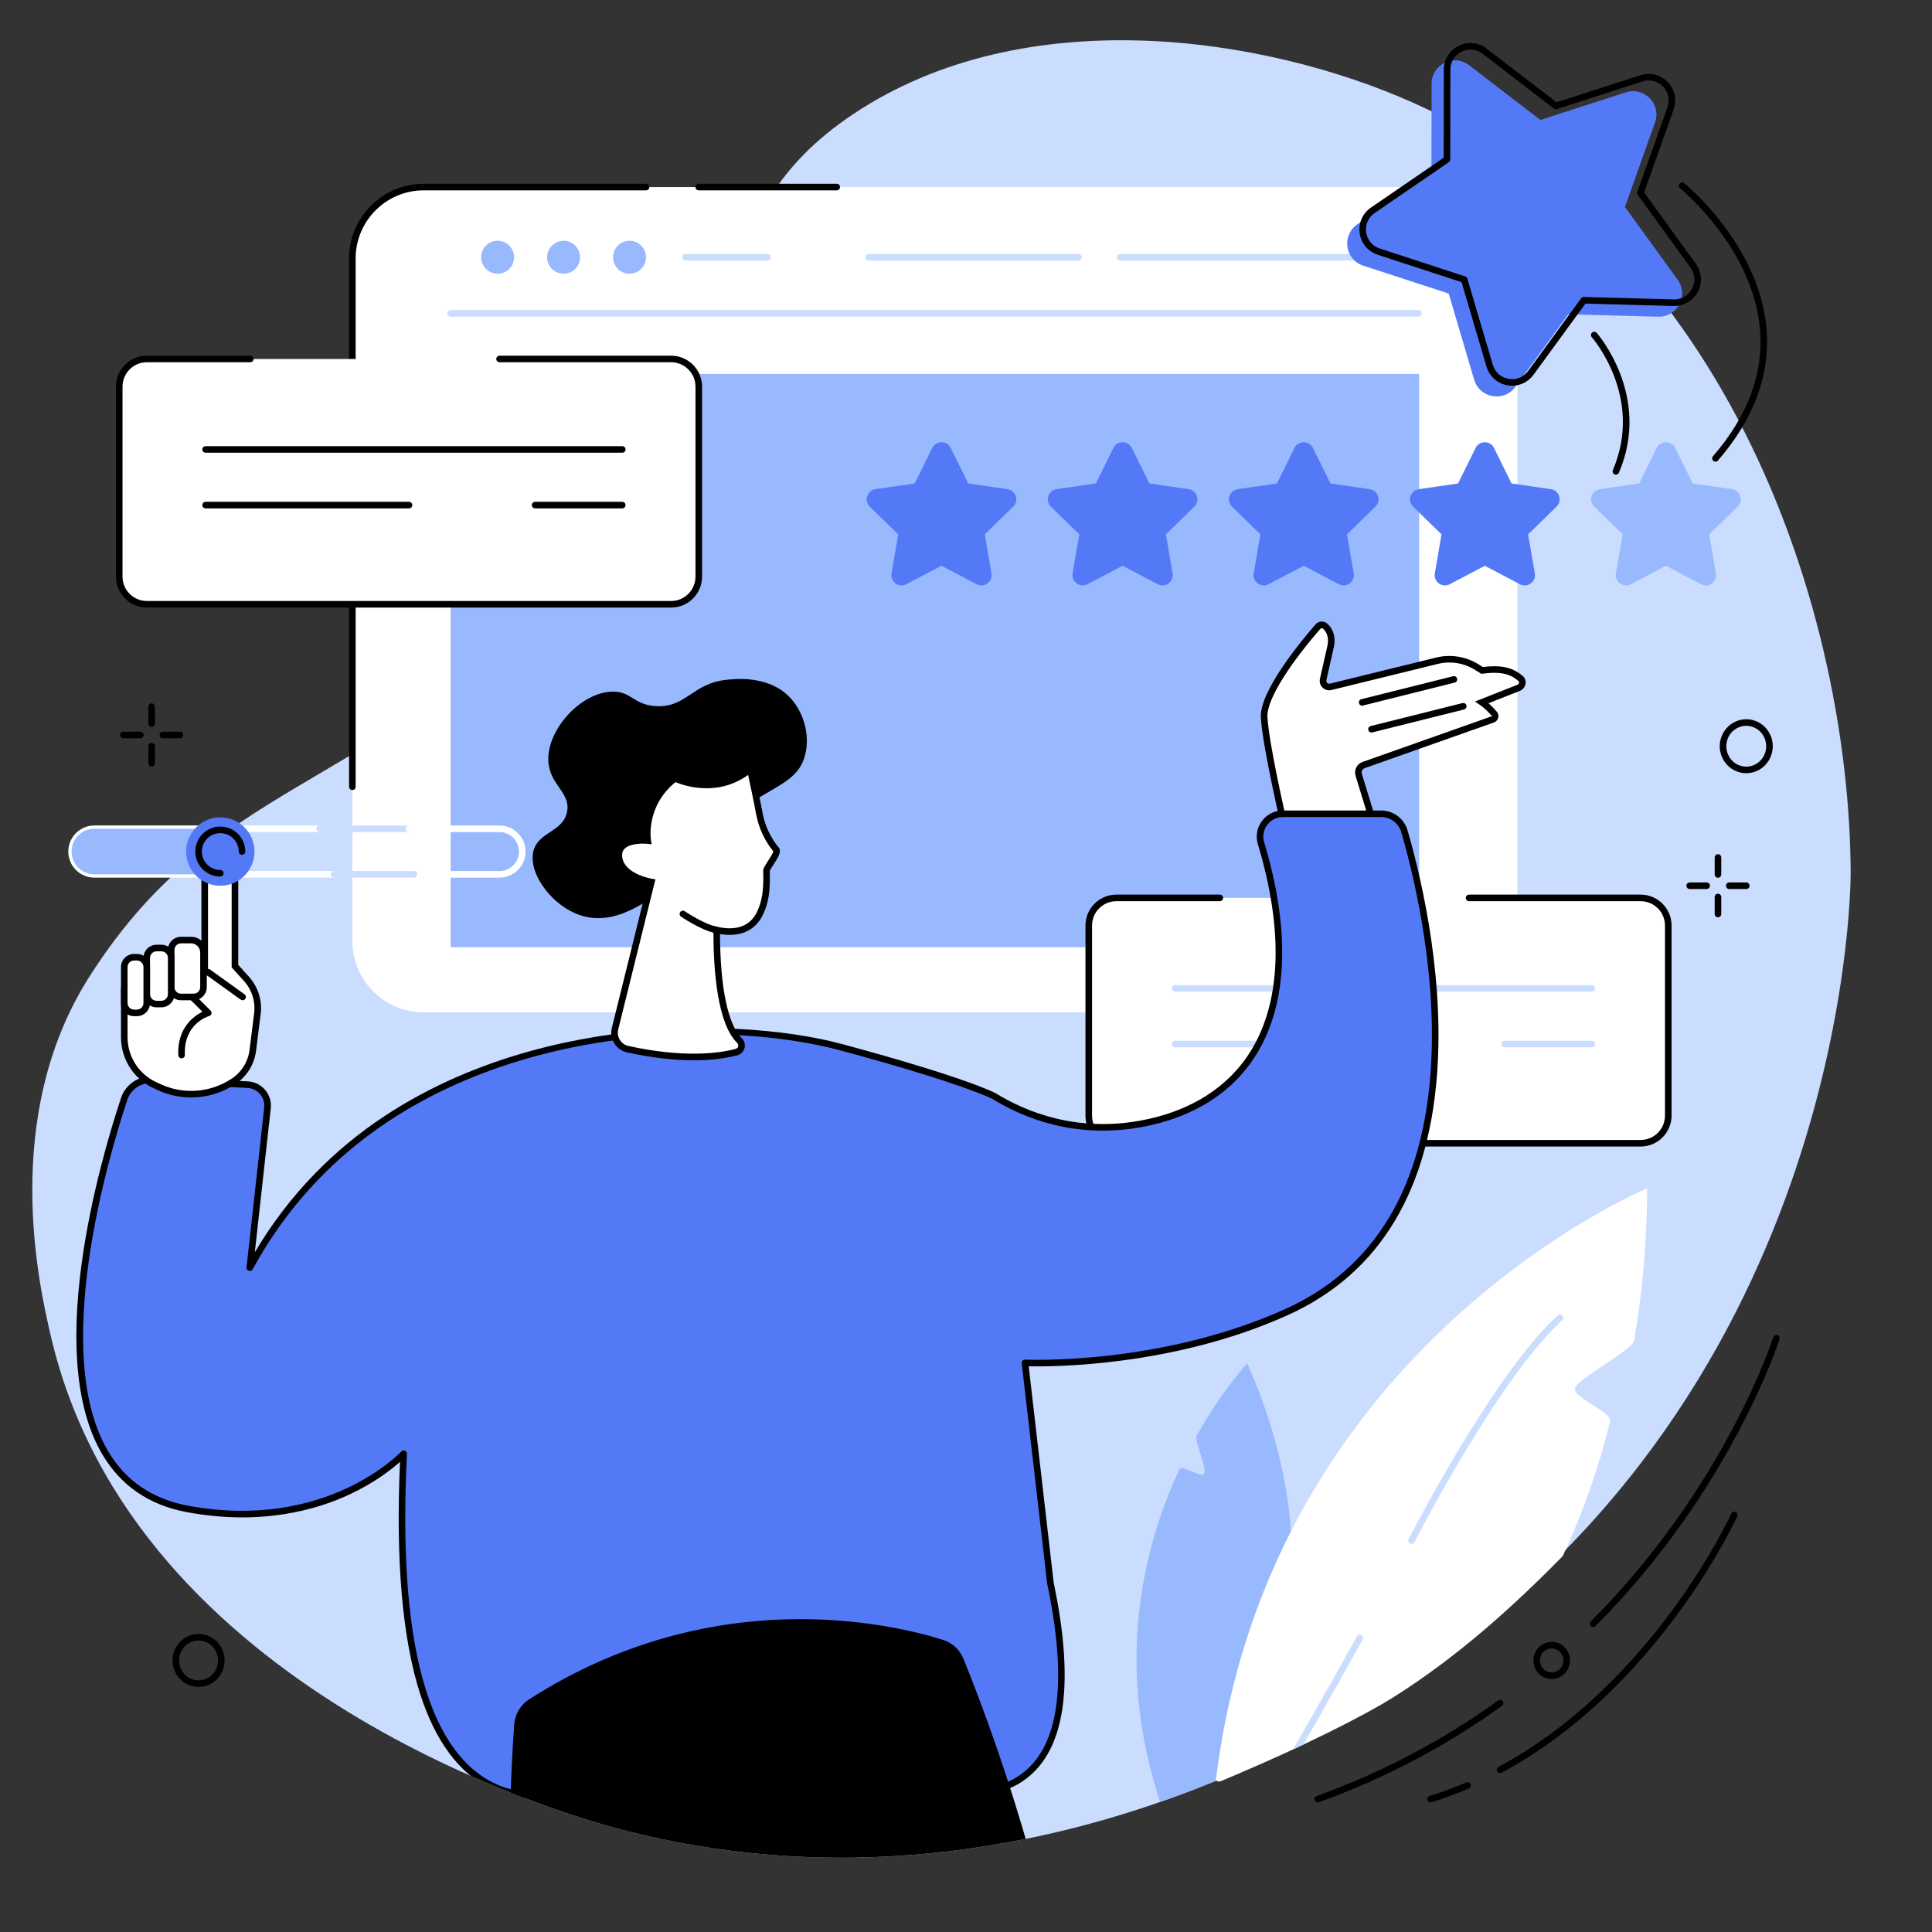 <svg xmlns="http://www.w3.org/2000/svg" xmlns:xlink="http://www.w3.org/1999/xlink" width="500" viewBox="0 0 375 375" height="500" preserveAspectRatio="xMidYMid meet"><rect x="0" y="0" width="375" height="375" fill="#333333" stroke="none"/><defs><clipPath id="331322ebe4"><path d="M 6 7 L 359.25 7 L 359.25 361 L 6 361 Z M 6 7 " clip-rule="nonzero"></path></clipPath><clipPath id="4c99279b50"><path d="M 46.355 245.262 L 49.246 245.262 L 49.246 260.867 L 46.355 260.867 Z M 46.355 245.262 " clip-rule="nonzero"></path></clipPath><clipPath id="720d565568"><path d="M 359.219 169.148 C 358.902 119.371 336.043 47.469 274.258 19.926 C 244.977 6.871 198.691 0.109 165.691 22.094 C 134.879 42.621 148.23 66.508 114.234 107.504 C 75.082 154.723 43.594 148.344 17.34 189.582 C 0.004 216.82 7.652 249.789 9.844 259.242 C 25.93 328.562 110.348 352.391 119.816 354.91 C 166.555 367.336 208.152 357.094 235.992 345.656 C 236.258 345.547 236.504 345.887 236.77 345.777 C 253.289 338.961 265.367 332.613 270.102 329.656 C 283.246 321.445 294.246 311.293 303.805 301.562 C 303.93 301.434 303.75 300.965 303.875 300.836 C 358.387 245.289 359.242 173.016 359.219 169.148 Z M 359.219 169.148 " clip-rule="nonzero"></path></clipPath><clipPath id="d7b507da97"><path d="M 245.262 121.203 L 295.57 121.203 L 295.57 161.656 L 245.262 161.656 Z M 245.262 121.203 " clip-rule="nonzero"></path></clipPath><clipPath id="4e375ff021"><path d="M 359.219 169.148 C 358.902 119.371 336.043 47.469 274.258 19.926 C 244.977 6.871 198.691 0.109 165.691 22.094 C 134.879 42.621 148.23 66.508 114.234 107.504 C 75.082 154.723 43.594 148.344 17.34 189.582 C 0.004 216.82 7.652 249.789 9.844 259.242 C 25.93 328.562 110.348 352.391 119.816 354.91 C 166.555 367.336 208.152 357.094 235.992 345.656 C 236.258 345.547 236.504 345.887 236.77 345.777 C 253.289 338.961 265.367 332.613 270.102 329.656 C 283.246 321.445 294.246 311.293 303.805 301.562 C 303.93 301.434 303.75 300.965 303.875 300.836 C 358.387 245.289 359.242 173.016 359.219 169.148 Z M 359.219 169.148 " clip-rule="nonzero"></path></clipPath><clipPath id="d214416558"><path d="M 244.684 120.625 L 296.148 120.625 L 296.148 162.43 L 244.684 162.43 Z M 244.684 120.625 " clip-rule="nonzero"></path></clipPath><clipPath id="d9d63f431b"><path d="M 359.219 169.148 C 358.902 119.371 336.043 47.469 274.258 19.926 C 244.977 6.871 198.691 0.109 165.691 22.094 C 134.879 42.621 148.23 66.508 114.234 107.504 C 75.082 154.723 43.594 148.344 17.34 189.582 C 0.004 216.82 7.652 249.789 9.844 259.242 C 25.93 328.562 110.348 352.391 119.816 354.91 C 166.555 367.336 208.152 357.094 235.992 345.656 C 236.258 345.547 236.504 345.887 236.77 345.777 C 253.289 338.961 265.367 332.613 270.102 329.656 C 283.246 321.445 294.246 311.293 303.805 301.562 C 303.93 301.434 303.75 300.965 303.875 300.836 C 358.387 245.289 359.242 173.016 359.219 169.148 Z M 359.219 169.148 " clip-rule="nonzero"></path></clipPath><clipPath id="7ad14eabd7"><path d="M 265.5 136.422 L 284.773 136.422 L 284.773 142.199 L 265.5 142.199 Z M 265.5 136.422 " clip-rule="nonzero"></path></clipPath><clipPath id="f7ef1e5c2f"><path d="M 359.219 169.148 C 358.902 119.371 336.043 47.469 274.258 19.926 C 244.977 6.871 198.691 0.109 165.691 22.094 C 134.879 42.621 148.23 66.508 114.234 107.504 C 75.082 154.723 43.594 148.344 17.34 189.582 C 0.004 216.82 7.652 249.789 9.844 259.242 C 25.93 328.562 110.348 352.391 119.816 354.91 C 166.555 367.336 208.152 357.094 235.992 345.656 C 236.258 345.547 236.504 345.887 236.77 345.777 C 253.289 338.961 265.367 332.613 270.102 329.656 C 283.246 321.445 294.246 311.293 303.805 301.562 C 303.93 301.434 303.75 300.965 303.875 300.836 C 358.387 245.289 359.242 173.016 359.219 169.148 Z M 359.219 169.148 " clip-rule="nonzero"></path></clipPath><clipPath id="e91feaca8b"><path d="M 263.574 131.219 L 282.848 131.219 L 282.848 137 L 263.574 137 Z M 263.574 131.219 " clip-rule="nonzero"></path></clipPath><clipPath id="eb059bc445"><path d="M 359.219 169.148 C 358.902 119.371 336.043 47.469 274.258 19.926 C 244.977 6.871 198.691 0.109 165.691 22.094 C 134.879 42.621 148.23 66.508 114.234 107.504 C 75.082 154.723 43.594 148.344 17.34 189.582 C 0.004 216.82 7.652 249.789 9.844 259.242 C 25.93 328.562 110.348 352.391 119.816 354.91 C 166.555 367.336 208.152 357.094 235.992 345.656 C 236.258 345.547 236.504 345.887 236.77 345.777 C 253.289 338.961 265.367 332.613 270.102 329.656 C 283.246 321.445 294.246 311.293 303.805 301.562 C 303.93 301.434 303.75 300.965 303.875 300.836 C 358.387 245.289 359.242 173.016 359.219 169.148 Z M 359.219 169.148 " clip-rule="nonzero"></path></clipPath><clipPath id="613cc586c7"><path d="M 15.324 157.805 L 278.605 157.805 L 278.605 348.324 L 15.324 348.324 Z M 15.324 157.805 " clip-rule="nonzero"></path></clipPath><clipPath id="5069c89260"><path d="M 359.219 169.148 C 358.902 119.371 336.043 47.469 274.258 19.926 C 244.977 6.871 198.691 0.109 165.691 22.094 C 134.879 42.621 148.23 66.508 114.234 107.504 C 75.082 154.723 43.594 148.344 17.34 189.582 C 0.004 216.82 7.652 249.789 9.844 259.242 C 25.93 328.562 110.348 352.391 119.816 354.91 C 166.555 367.336 208.152 357.094 235.992 345.656 C 236.258 345.547 236.504 345.887 236.77 345.777 C 253.289 338.961 265.367 332.613 270.102 329.656 C 283.246 321.445 294.246 311.293 303.805 301.562 C 303.93 301.434 303.75 300.965 303.875 300.836 C 358.387 245.289 359.242 173.016 359.219 169.148 Z M 359.219 169.148 " clip-rule="nonzero"></path></clipPath><clipPath id="1a1925417e"><path d="M 14.746 157.227 L 279.379 157.227 L 279.379 349 L 14.746 349 Z M 14.746 157.227 " clip-rule="nonzero"></path></clipPath><clipPath id="e94cc518b3"><path d="M 359.219 169.148 C 358.902 119.371 336.043 47.469 274.258 19.926 C 244.977 6.871 198.691 0.109 165.691 22.094 C 134.879 42.621 148.23 66.508 114.234 107.504 C 75.082 154.723 43.594 148.344 17.34 189.582 C 0.004 216.82 7.652 249.789 9.844 259.242 C 25.93 328.562 110.348 352.391 119.816 354.91 C 166.555 367.336 208.152 357.094 235.992 345.656 C 236.258 345.547 236.504 345.887 236.77 345.777 C 253.289 338.961 265.367 332.613 270.102 329.656 C 283.246 321.445 294.246 311.293 303.805 301.562 C 303.93 301.434 303.75 300.965 303.875 300.836 C 358.387 245.289 359.242 173.016 359.219 169.148 Z M 359.219 169.148 " clip-rule="nonzero"></path></clipPath><clipPath id="1d56e592e3"><path d="M 24 167.82 L 50.211 167.82 L 50.211 212.516 L 24 212.516 Z M 24 167.82 " clip-rule="nonzero"></path></clipPath><clipPath id="08c4c5c801"><path d="M 359.219 169.148 C 358.902 119.371 336.043 47.469 274.258 19.926 C 244.977 6.871 198.691 0.109 165.691 22.094 C 134.879 42.621 148.23 66.508 114.234 107.504 C 75.082 154.723 43.594 148.344 17.34 189.582 C 0.004 216.82 7.652 249.789 9.844 259.242 C 25.93 328.562 110.348 352.391 119.816 354.91 C 166.555 367.336 208.152 357.094 235.992 345.656 C 236.258 345.547 236.504 345.887 236.77 345.777 C 253.289 338.961 265.367 332.613 270.102 329.656 C 283.246 321.445 294.246 311.293 303.805 301.562 C 303.93 301.434 303.75 300.965 303.875 300.836 C 358.387 245.289 359.242 173.016 359.219 169.148 Z M 359.219 169.148 " clip-rule="nonzero"></path></clipPath><clipPath id="59557b93f2"><path d="M 23.418 167.242 L 50.789 167.242 L 50.789 213.094 L 23.418 213.094 Z M 23.418 167.242 " clip-rule="nonzero"></path></clipPath><clipPath id="6e1c9f5e82"><path d="M 359.219 169.148 C 358.902 119.371 336.043 47.469 274.258 19.926 C 244.977 6.871 198.691 0.109 165.691 22.094 C 134.879 42.621 148.23 66.508 114.234 107.504 C 75.082 154.723 43.594 148.344 17.34 189.582 C 0.004 216.82 7.652 249.789 9.844 259.242 C 25.93 328.562 110.348 352.391 119.816 354.91 C 166.555 367.336 208.152 357.094 235.992 345.656 C 236.258 345.547 236.504 345.887 236.77 345.777 C 253.289 338.961 265.367 332.613 270.102 329.656 C 283.246 321.445 294.246 311.293 303.805 301.562 C 303.93 301.434 303.75 300.965 303.875 300.836 C 358.387 245.289 359.242 173.016 359.219 169.148 Z M 359.219 169.148 " clip-rule="nonzero"></path></clipPath><clipPath id="56dc0f9a4f"><path d="M 33.055 182.461 L 39.609 182.461 L 39.609 193.637 L 33.055 193.637 Z M 33.055 182.461 " clip-rule="nonzero"></path></clipPath><clipPath id="e6597e577e"><path d="M 359.219 169.148 C 358.902 119.371 336.043 47.469 274.258 19.926 C 244.977 6.871 198.691 0.109 165.691 22.094 C 134.879 42.621 148.23 66.508 114.234 107.504 C 75.082 154.723 43.594 148.344 17.34 189.582 C 0.004 216.82 7.652 249.789 9.844 259.242 C 25.93 328.562 110.348 352.391 119.816 354.91 C 166.555 367.336 208.152 357.094 235.992 345.656 C 236.258 345.547 236.504 345.887 236.77 345.777 C 253.289 338.961 265.367 332.613 270.102 329.656 C 283.246 321.445 294.246 311.293 303.805 301.562 C 303.93 301.434 303.75 300.965 303.875 300.836 C 358.387 245.289 359.242 173.016 359.219 169.148 Z M 359.219 169.148 " clip-rule="nonzero"></path></clipPath><clipPath id="b80f9b787e"><path d="M 32.477 181.691 L 40.188 181.691 L 40.188 194.215 L 32.477 194.215 Z M 32.477 181.691 " clip-rule="nonzero"></path></clipPath><clipPath id="d2ed9117dd"><path d="M 359.219 169.148 C 358.902 119.371 336.043 47.469 274.258 19.926 C 244.977 6.871 198.691 0.109 165.691 22.094 C 134.879 42.621 148.23 66.508 114.234 107.504 C 75.082 154.723 43.594 148.344 17.34 189.582 C 0.004 216.82 7.652 249.789 9.844 259.242 C 25.93 328.562 110.348 352.391 119.816 354.91 C 166.555 367.336 208.152 357.094 235.992 345.656 C 236.258 345.547 236.504 345.887 236.77 345.777 C 253.289 338.961 265.367 332.613 270.102 329.656 C 283.246 321.445 294.246 311.293 303.805 301.562 C 303.93 301.434 303.75 300.965 303.875 300.836 C 358.387 245.289 359.242 173.016 359.219 169.148 Z M 359.219 169.148 " clip-rule="nonzero"></path></clipPath><clipPath id="c0c784206c"><path d="M 28.43 184.004 L 33.246 184.004 L 33.246 194.984 L 28.43 194.984 Z M 28.43 184.004 " clip-rule="nonzero"></path></clipPath><clipPath id="3e0bcf7619"><path d="M 359.219 169.148 C 358.902 119.371 336.043 47.469 274.258 19.926 C 244.977 6.871 198.691 0.109 165.691 22.094 C 134.879 42.621 148.23 66.508 114.234 107.504 C 75.082 154.723 43.594 148.344 17.34 189.582 C 0.004 216.82 7.652 249.789 9.844 259.242 C 25.93 328.562 110.348 352.391 119.816 354.91 C 166.555 367.336 208.152 357.094 235.992 345.656 C 236.258 345.547 236.504 345.887 236.77 345.777 C 253.289 338.961 265.367 332.613 270.102 329.656 C 283.246 321.445 294.246 311.293 303.805 301.562 C 303.93 301.434 303.75 300.965 303.875 300.836 C 358.387 245.289 359.242 173.016 359.219 169.148 Z M 359.219 169.148 " clip-rule="nonzero"></path></clipPath><clipPath id="40150377af"><path d="M 27.66 183.234 L 34 183.234 L 34 195.562 L 27.66 195.562 Z M 27.66 183.234 " clip-rule="nonzero"></path></clipPath><clipPath id="c61384a9dd"><path d="M 359.219 169.148 C 358.902 119.371 336.043 47.469 274.258 19.926 C 244.977 6.871 198.691 0.109 165.691 22.094 C 134.879 42.621 148.23 66.508 114.234 107.504 C 75.082 154.723 43.594 148.344 17.34 189.582 C 0.004 216.82 7.652 249.789 9.844 259.242 C 25.93 328.562 110.348 352.391 119.816 354.91 C 166.555 367.336 208.152 357.094 235.992 345.656 C 236.258 345.547 236.504 345.887 236.77 345.777 C 253.289 338.961 265.367 332.613 270.102 329.656 C 283.246 321.445 294.246 311.293 303.805 301.562 C 303.93 301.434 303.75 300.965 303.875 300.836 C 358.387 245.289 359.242 173.016 359.219 169.148 Z M 359.219 169.148 " clip-rule="nonzero"></path></clipPath><clipPath id="ddb15701dd"><path d="M 24 185.738 L 28.621 185.738 L 28.621 196.719 L 24 196.719 Z M 24 185.738 " clip-rule="nonzero"></path></clipPath><clipPath id="22b1847ca0"><path d="M 359.219 169.148 C 358.902 119.371 336.043 47.469 274.258 19.926 C 244.977 6.871 198.691 0.109 165.691 22.094 C 134.879 42.621 148.23 66.508 114.234 107.504 C 75.082 154.723 43.594 148.344 17.34 189.582 C 0.004 216.82 7.652 249.789 9.844 259.242 C 25.93 328.562 110.348 352.391 119.816 354.91 C 166.555 367.336 208.152 357.094 235.992 345.656 C 236.258 345.547 236.504 345.887 236.77 345.777 C 253.289 338.961 265.367 332.613 270.102 329.656 C 283.246 321.445 294.246 311.293 303.805 301.562 C 303.93 301.434 303.75 300.965 303.875 300.836 C 358.387 245.289 359.242 173.016 359.219 169.148 Z M 359.219 169.148 " clip-rule="nonzero"></path></clipPath><clipPath id="253c015af7"><path d="M 23.418 185 L 29.199 185 L 29.199 197.297 L 23.418 197.297 Z M 23.418 185 " clip-rule="nonzero"></path></clipPath><clipPath id="a1ed5c1764"><path d="M 359.219 169.148 C 358.902 119.371 336.043 47.469 274.258 19.926 C 244.977 6.871 198.691 0.109 165.691 22.094 C 134.879 42.621 148.23 66.508 114.234 107.504 C 75.082 154.723 43.594 148.344 17.34 189.582 C 0.004 216.82 7.652 249.789 9.844 259.242 C 25.93 328.562 110.348 352.391 119.816 354.91 C 166.555 367.336 208.152 357.094 235.992 345.656 C 236.258 345.547 236.504 345.887 236.77 345.777 C 253.289 338.961 265.367 332.613 270.102 329.656 C 283.246 321.445 294.246 311.293 303.805 301.562 C 303.93 301.434 303.75 300.965 303.875 300.836 C 358.387 245.289 359.242 173.016 359.219 169.148 Z M 359.219 169.148 " clip-rule="nonzero"></path></clipPath><clipPath id="e5f9af98b0"><path d="M 39.609 188.051 L 47.895 188.051 L 47.895 194.215 L 39.609 194.215 Z M 39.609 188.051 " clip-rule="nonzero"></path></clipPath><clipPath id="4de9a8a1f2"><path d="M 359.219 169.148 C 358.902 119.371 336.043 47.469 274.258 19.926 C 244.977 6.871 198.691 0.109 165.691 22.094 C 134.879 42.621 148.23 66.508 114.234 107.504 C 75.082 154.723 43.594 148.344 17.34 189.582 C 0.004 216.82 7.652 249.789 9.844 259.242 C 25.93 328.562 110.348 352.391 119.816 354.91 C 166.555 367.336 208.152 357.094 235.992 345.656 C 236.258 345.547 236.504 345.887 236.77 345.777 C 253.289 338.961 265.367 332.613 270.102 329.656 C 283.246 321.445 294.246 311.293 303.805 301.562 C 303.93 301.434 303.75 300.965 303.875 300.836 C 358.387 245.289 359.242 173.016 359.219 169.148 Z M 359.219 169.148 " clip-rule="nonzero"></path></clipPath><clipPath id="823e397d02"><path d="M 34.402 192.863 L 41.148 192.863 L 41.148 205.578 L 34.402 205.578 Z M 34.402 192.863 " clip-rule="nonzero"></path></clipPath><clipPath id="1ad662c70a"><path d="M 359.219 169.148 C 358.902 119.371 336.043 47.469 274.258 19.926 C 244.977 6.871 198.691 0.109 165.691 22.094 C 134.879 42.621 148.23 66.508 114.234 107.504 C 75.082 154.723 43.594 148.344 17.34 189.582 C 0.004 216.82 7.652 249.789 9.844 259.242 C 25.93 328.562 110.348 352.391 119.816 354.91 C 166.555 367.336 208.152 357.094 235.992 345.656 C 236.258 345.547 236.504 345.887 236.77 345.777 C 253.289 338.961 265.367 332.613 270.102 329.656 C 283.246 321.445 294.246 311.293 303.805 301.562 C 303.93 301.434 303.75 300.965 303.875 300.836 C 358.387 245.289 359.242 173.016 359.219 169.148 Z M 359.219 169.148 " clip-rule="nonzero"></path></clipPath><clipPath id="4f96e6513e"><path d="M 103.211 131.605 L 156.793 131.605 L 156.793 178.223 L 103.211 178.223 Z M 103.211 131.605 " clip-rule="nonzero"></path></clipPath><clipPath id="aad8044f0f"><path d="M 359.219 169.148 C 358.902 119.371 336.043 47.469 274.258 19.926 C 244.977 6.871 198.691 0.109 165.691 22.094 C 134.879 42.621 148.23 66.508 114.234 107.504 C 75.082 154.723 43.594 148.344 17.34 189.582 C 0.004 216.82 7.652 249.789 9.844 259.242 C 25.93 328.562 110.348 352.391 119.816 354.91 C 166.555 367.336 208.152 357.094 235.992 345.656 C 236.258 345.547 236.504 345.887 236.77 345.777 C 253.289 338.961 265.367 332.613 270.102 329.656 C 283.246 321.445 294.246 311.293 303.805 301.562 C 303.93 301.434 303.75 300.965 303.875 300.836 C 358.387 245.289 359.242 173.016 359.219 169.148 Z M 359.219 169.148 " clip-rule="nonzero"></path></clipPath><clipPath id="8a32bb1968"><path d="M 119.211 149.137 L 150.82 149.137 L 150.82 205.195 L 119.211 205.195 Z M 119.211 149.137 " clip-rule="nonzero"></path></clipPath><clipPath id="9eeccb3eb0"><path d="M 359.219 169.148 C 358.902 119.371 336.043 47.469 274.258 19.926 C 244.977 6.871 198.691 0.109 165.691 22.094 C 134.879 42.621 148.23 66.508 114.234 107.504 C 75.082 154.723 43.594 148.344 17.34 189.582 C 0.004 216.82 7.652 249.789 9.844 259.242 C 25.93 328.562 110.348 352.391 119.816 354.91 C 166.555 367.336 208.152 357.094 235.992 345.656 C 236.258 345.547 236.504 345.887 236.77 345.777 C 253.289 338.961 265.367 332.613 270.102 329.656 C 283.246 321.445 294.246 311.293 303.805 301.562 C 303.93 301.434 303.75 300.965 303.875 300.836 C 358.387 245.289 359.242 173.016 359.219 169.148 Z M 359.219 169.148 " clip-rule="nonzero"></path></clipPath><clipPath id="98d4956200"><path d="M 118.633 148 L 151.398 148 L 151.398 205.965 L 118.633 205.965 Z M 118.633 148 " clip-rule="nonzero"></path></clipPath><clipPath id="31ce24f3d8"><path d="M 359.219 169.148 C 358.902 119.371 336.043 47.469 274.258 19.926 C 244.977 6.871 198.691 0.109 165.691 22.094 C 134.879 42.621 148.23 66.508 114.234 107.504 C 75.082 154.723 43.594 148.344 17.34 189.582 C 0.004 216.82 7.652 249.789 9.844 259.242 C 25.93 328.562 110.348 352.391 119.816 354.91 C 166.555 367.336 208.152 357.094 235.992 345.656 C 236.258 345.547 236.504 345.887 236.77 345.777 C 253.289 338.961 265.367 332.613 270.102 329.656 C 283.246 321.445 294.246 311.293 303.805 301.562 C 303.93 301.434 303.75 300.965 303.875 300.836 C 358.387 245.289 359.242 173.016 359.219 169.148 Z M 359.219 169.148 " clip-rule="nonzero"></path></clipPath><clipPath id="24e3d05852"><path d="M 131.738 176.684 L 139.832 176.684 L 139.832 181.305 L 131.738 181.305 Z M 131.738 176.684 " clip-rule="nonzero"></path></clipPath><clipPath id="90d39ab9eb"><path d="M 359.219 169.148 C 358.902 119.371 336.043 47.469 274.258 19.926 C 244.977 6.871 198.691 0.109 165.691 22.094 C 134.879 42.621 148.23 66.508 114.234 107.504 C 75.082 154.723 43.594 148.344 17.34 189.582 C 0.004 216.82 7.652 249.789 9.844 259.242 C 25.93 328.562 110.348 352.391 119.816 354.91 C 166.555 367.336 208.152 357.094 235.992 345.656 C 236.258 345.547 236.504 345.887 236.77 345.777 C 253.289 338.961 265.367 332.613 270.102 329.656 C 283.246 321.445 294.246 311.293 303.805 301.562 C 303.93 301.434 303.75 300.965 303.875 300.836 C 358.387 245.289 359.242 173.016 359.219 169.148 Z M 359.219 169.148 " clip-rule="nonzero"></path></clipPath><clipPath id="638bc4ce71"><path d="M 98.586 314.227 L 211.727 314.227 L 211.727 360.656 L 98.586 360.656 Z M 98.586 314.227 " clip-rule="nonzero"></path></clipPath><clipPath id="a6ebbaafea"><path d="M 359.219 169.148 C 358.902 119.371 336.043 47.469 274.258 19.926 C 244.977 6.871 198.691 0.109 165.691 22.094 C 134.879 42.621 148.23 66.508 114.234 107.504 C 75.082 154.723 43.594 148.344 17.34 189.582 C 0.004 216.82 7.652 249.789 9.844 259.242 C 25.93 328.562 110.348 352.391 119.816 354.91 C 166.555 367.336 208.152 357.094 235.992 345.656 C 236.258 345.547 236.504 345.887 236.77 345.777 C 253.289 338.961 265.367 332.613 270.102 329.656 C 283.246 321.445 294.246 311.293 303.805 301.562 C 303.93 301.434 303.75 300.965 303.875 300.836 C 358.387 245.289 359.242 173.016 359.219 169.148 Z M 359.219 169.148 " clip-rule="nonzero"></path></clipPath><clipPath id="b6a1b64970"><path d="M 220.594 264.527 L 250.852 264.527 L 250.852 360.27 L 220.594 360.27 Z M 220.594 264.527 " clip-rule="nonzero"></path></clipPath><clipPath id="91b436419e"><path d="M 359.219 169.148 C 358.902 119.371 336.043 47.469 274.258 19.926 C 244.977 6.871 198.691 0.109 165.691 22.094 C 134.879 42.621 148.23 66.508 114.234 107.504 C 75.082 154.723 43.594 148.344 17.34 189.582 C 0.004 216.82 7.652 249.789 9.844 259.242 C 25.93 328.562 110.348 352.391 119.816 354.91 C 166.555 367.336 208.152 357.094 235.992 345.656 C 236.258 345.547 236.504 345.887 236.77 345.777 C 253.289 338.961 265.367 332.613 270.102 329.656 C 283.246 321.445 294.246 311.293 303.805 301.562 C 303.93 301.434 303.75 300.965 303.875 300.836 C 358.387 245.289 359.242 173.016 359.219 169.148 Z M 359.219 169.148 " clip-rule="nonzero"></path></clipPath><clipPath id="7391ecdaf2"><path d="M 234.664 230.621 L 319.855 230.621 L 319.855 360.656 L 234.664 360.656 Z M 234.664 230.621 " clip-rule="nonzero"></path></clipPath><clipPath id="3d544db567"><path d="M 359.219 169.148 C 358.902 119.371 336.043 47.469 274.258 19.926 C 244.977 6.871 198.691 0.109 165.691 22.094 C 134.879 42.621 148.23 66.508 114.234 107.504 C 75.082 154.723 43.594 148.344 17.34 189.582 C 0.004 216.82 7.652 249.789 9.844 259.242 C 25.93 328.562 110.348 352.391 119.816 354.91 C 166.555 367.336 208.152 357.094 235.992 345.656 C 236.258 345.547 236.504 345.887 236.77 345.777 C 253.289 338.961 265.367 332.613 270.102 329.656 C 283.246 321.445 294.246 311.293 303.805 301.562 C 303.93 301.434 303.75 300.965 303.875 300.836 C 358.387 245.289 359.242 173.016 359.219 169.148 Z M 359.219 169.148 " clip-rule="nonzero"></path></clipPath><clipPath id="bd57095e07"><path d="M 245.457 317.117 L 264.73 317.117 L 264.73 349.676 L 245.457 349.676 Z M 245.457 317.117 " clip-rule="nonzero"></path></clipPath><clipPath id="d39eecbc7e"><path d="M 359.219 169.148 C 358.902 119.371 336.043 47.469 274.258 19.926 C 244.977 6.871 198.691 0.109 165.691 22.094 C 134.879 42.621 148.23 66.508 114.234 107.504 C 75.082 154.723 43.594 148.344 17.34 189.582 C 0.004 216.82 7.652 249.789 9.844 259.242 C 25.93 328.562 110.348 352.391 119.816 354.91 C 166.555 367.336 208.152 357.094 235.992 345.656 C 236.258 345.547 236.504 345.887 236.77 345.777 C 253.289 338.961 265.367 332.613 270.102 329.656 C 283.246 321.445 294.246 311.293 303.805 301.562 C 303.93 301.434 303.75 300.965 303.875 300.836 C 358.387 245.289 359.242 173.016 359.219 169.148 Z M 359.219 169.148 " clip-rule="nonzero"></path></clipPath><clipPath id="2fb9b18b87"><path d="M 273.211 255.086 L 303.473 255.086 L 303.473 299.781 L 273.211 299.781 Z M 273.211 255.086 " clip-rule="nonzero"></path></clipPath><clipPath id="0191e2cd9b"><path d="M 359.219 169.148 C 358.902 119.371 336.043 47.469 274.258 19.926 C 244.977 6.871 198.691 0.109 165.691 22.094 C 134.879 42.621 148.23 66.508 114.234 107.504 C 75.082 154.723 43.594 148.344 17.34 189.582 C 0.004 216.82 7.652 249.789 9.844 259.242 C 25.93 328.562 110.348 352.391 119.816 354.91 C 166.555 367.336 208.152 357.094 235.992 345.656 C 236.258 345.547 236.504 345.887 236.77 345.777 C 253.289 338.961 265.367 332.613 270.102 329.656 C 283.246 321.445 294.246 311.293 303.805 301.562 C 303.93 301.434 303.75 300.965 303.875 300.836 C 358.387 245.289 359.242 173.016 359.219 169.148 Z M 359.219 169.148 " clip-rule="nonzero"></path></clipPath></defs><g clip-path="url(#331322ebe4)"><path fill="#caddff" d="M 359.215 169.148 C 358.902 119.371 336.039 47.469 274.258 19.926 C 244.977 6.871 198.691 0.109 165.691 22.094 C 134.879 42.621 148.23 66.508 114.234 107.504 C 75.082 154.723 43.594 148.348 17.34 189.582 C 0.004 216.82 7.652 249.789 9.844 259.242 C 25.93 328.562 110.348 352.391 119.816 354.91 C 194.98 374.895 256.848 336.25 269.57 328.305 C 358.055 273.035 359.246 173.699 359.215 169.148 " fill-opacity="1" fill-rule="nonzero"></path></g><path fill="#ffffff" d="M 280.672 36.305 L 82.25 36.305 C 74.598 36.305 68.395 42.508 68.395 50.156 L 68.395 182.652 C 68.395 190.301 74.598 196.5 82.25 196.5 L 280.672 196.5 C 288.328 196.5 294.531 190.301 294.531 182.652 L 294.531 50.156 C 294.531 42.508 288.328 36.305 280.672 36.305 " fill-opacity="1" fill-rule="nonzero"></path><path fill="#000000" d="M 68.395 153.344 C 68.039 153.344 67.754 153.055 67.754 152.707 L 67.754 50.156 C 67.754 42.168 74.258 35.668 82.25 35.668 L 125.398 35.668 C 125.75 35.668 126.035 35.953 126.035 36.305 C 126.035 36.656 125.75 36.945 125.398 36.945 L 82.25 36.945 C 74.961 36.945 69.031 42.871 69.031 50.156 L 69.031 152.707 C 69.031 153.055 68.746 153.344 68.395 153.344 " fill-opacity="1" fill-rule="nonzero"></path><path fill="#000000" d="M 162.406 36.945 L 135.629 36.945 C 135.277 36.945 134.992 36.656 134.992 36.305 C 134.992 35.953 135.277 35.668 135.629 35.668 L 162.406 35.668 C 162.762 35.668 163.047 35.953 163.047 36.305 C 163.047 36.656 162.762 36.945 162.406 36.945 " fill-opacity="1" fill-rule="nonzero"></path><path fill="#caddff" d="M 275.297 61.449 L 87.469 61.449 C 87.113 61.449 86.828 61.164 86.828 60.812 C 86.828 60.461 87.113 60.172 87.469 60.172 L 275.297 60.172 C 275.648 60.172 275.934 60.461 275.934 60.812 C 275.934 61.164 275.648 61.449 275.297 61.449 " fill-opacity="1" fill-rule="nonzero"></path><path fill="#99b9ff" d="M 99.789 49.934 C 99.789 51.699 98.355 53.129 96.59 53.129 C 94.82 53.129 93.391 51.699 93.391 49.934 C 93.391 48.164 94.82 46.734 96.59 46.734 C 98.355 46.734 99.789 48.164 99.789 49.934 " fill-opacity="1" fill-rule="nonzero"></path><path fill="#99b9ff" d="M 112.594 49.934 C 112.594 51.699 111.16 53.129 109.395 53.129 C 107.625 53.129 106.191 51.699 106.191 49.934 C 106.191 48.164 107.625 46.734 109.395 46.734 C 111.16 46.734 112.594 48.164 112.594 49.934 " fill-opacity="1" fill-rule="nonzero"></path><path fill="#99b9ff" d="M 125.395 49.934 C 125.395 51.699 123.965 53.129 122.195 53.129 C 120.43 53.129 118.996 51.699 118.996 49.934 C 118.996 48.164 120.43 46.734 122.195 46.734 C 123.965 46.734 125.395 48.164 125.395 49.934 " fill-opacity="1" fill-rule="nonzero"></path><path fill="#caddff" d="M 275.453 50.57 L 217.434 50.57 C 217.078 50.57 216.793 50.285 216.793 49.934 C 216.793 49.582 217.078 49.297 217.434 49.297 L 275.453 49.297 C 275.809 49.297 276.094 49.582 276.094 49.934 C 276.094 50.285 275.809 50.57 275.453 50.57 " fill-opacity="1" fill-rule="nonzero"></path><path fill="#caddff" d="M 209.324 50.57 L 168.605 50.57 C 168.254 50.57 167.969 50.285 167.969 49.934 C 167.969 49.582 168.254 49.297 168.605 49.297 L 209.324 49.297 C 209.676 49.297 209.961 49.582 209.961 49.934 C 209.961 50.285 209.676 50.57 209.324 50.57 " fill-opacity="1" fill-rule="nonzero"></path><path fill="#caddff" d="M 148.977 50.57 L 133.078 50.57 C 132.727 50.57 132.438 50.285 132.438 49.934 C 132.438 49.582 132.727 49.297 133.078 49.297 L 148.977 49.297 C 149.324 49.297 149.609 49.582 149.609 49.934 C 149.609 50.285 149.324 50.57 148.977 50.57 " fill-opacity="1" fill-rule="nonzero"></path><path fill="#99b9ff" d="M 275.457 183.867 L 87.469 183.867 L 87.469 72.578 L 275.457 72.578 L 275.457 183.867 " fill-opacity="1" fill-rule="nonzero"></path><path fill="#ffffff" d="M 318.449 174.285 C 321.41 174.285 323.812 176.684 323.812 179.648 L 323.812 216.539 C 323.812 219.5 321.41 221.902 318.449 221.902 L 216.691 221.902 C 213.727 221.902 211.324 219.5 211.324 216.539 L 211.324 179.648 C 211.324 176.684 213.727 174.285 216.691 174.285 L 318.449 174.285 " fill-opacity="1" fill-rule="nonzero"></path><path fill="#000000" d="M 318.449 222.539 L 216.688 222.539 C 213.379 222.539 210.688 219.848 210.688 216.539 L 210.688 179.645 C 210.688 176.336 213.379 173.645 216.688 173.645 L 236.762 173.645 C 237.117 173.645 237.402 173.934 237.402 174.285 C 237.402 174.637 237.117 174.922 236.762 174.922 L 216.688 174.922 C 214.082 174.922 211.965 177.039 211.965 179.645 L 211.965 216.539 C 211.965 219.145 214.082 221.266 216.688 221.266 L 318.449 221.266 C 321.055 221.266 323.172 219.145 323.172 216.539 L 323.172 179.645 C 323.172 177.039 321.055 174.922 318.449 174.922 L 285.145 174.922 C 284.793 174.922 284.508 174.637 284.508 174.285 C 284.508 173.934 284.793 173.645 285.145 173.645 L 318.449 173.645 C 321.758 173.645 324.449 176.336 324.449 179.645 L 324.449 216.539 C 324.449 219.848 321.758 222.539 318.449 222.539 " fill-opacity="1" fill-rule="nonzero"></path><path fill="#caddff" d="M 308.961 192.484 L 228.09 192.484 C 227.738 192.484 227.449 192.195 227.449 191.848 C 227.449 191.492 227.738 191.211 228.09 191.211 L 308.961 191.211 C 309.312 191.211 309.598 191.492 309.598 191.848 C 309.598 192.195 309.312 192.484 308.961 192.484 " fill-opacity="1" fill-rule="nonzero"></path><path fill="#caddff" d="M 308.961 203.285 L 292.051 203.285 C 291.699 203.285 291.414 203 291.414 202.648 C 291.414 202.297 291.699 202.012 292.051 202.012 L 308.961 202.012 C 309.312 202.012 309.598 202.297 309.598 202.648 C 309.598 203 309.312 203.285 308.961 203.285 " fill-opacity="1" fill-rule="nonzero"></path><path fill="#caddff" d="M 267.57 203.289 L 228.09 203.289 C 227.734 203.289 227.449 203 227.449 202.648 C 227.449 202.297 227.734 202.012 228.09 202.012 L 267.57 202.012 C 267.922 202.012 268.207 202.297 268.207 202.648 C 268.207 203 267.922 203.289 267.57 203.289 " fill-opacity="1" fill-rule="nonzero"></path><path fill="#ffffff" d="M 130.266 69.676 C 133.23 69.676 135.633 72.074 135.633 75.035 L 135.633 111.93 C 135.633 114.891 133.23 117.289 130.266 117.289 L 28.508 117.289 C 25.547 117.289 23.145 114.891 23.145 111.93 L 23.145 75.035 C 23.145 72.074 25.547 69.676 28.508 69.676 L 130.266 69.676 " fill-opacity="1" fill-rule="nonzero"></path><path fill="#000000" d="M 130.266 117.93 L 28.508 117.93 C 25.199 117.93 22.508 115.238 22.508 111.93 L 22.508 75.035 C 22.508 71.73 25.199 69.039 28.508 69.039 L 48.582 69.039 C 48.934 69.039 49.219 69.324 49.219 69.676 C 49.219 70.027 48.934 70.312 48.582 70.312 L 28.508 70.312 C 25.902 70.312 23.781 72.434 23.781 75.035 L 23.781 111.93 C 23.781 114.535 25.902 116.652 28.508 116.652 L 130.266 116.652 C 132.871 116.652 134.992 114.535 134.992 111.93 L 134.992 75.035 C 134.992 72.434 132.871 70.312 130.266 70.312 L 96.965 70.312 C 96.613 70.312 96.324 70.027 96.324 69.676 C 96.324 69.324 96.613 69.039 96.965 69.039 L 130.266 69.039 C 133.574 69.039 136.27 71.73 136.27 75.035 L 136.27 111.93 C 136.27 115.238 133.574 117.93 130.266 117.93 " fill-opacity="1" fill-rule="nonzero"></path><path fill="#000000" d="M 120.777 87.875 L 39.906 87.875 C 39.555 87.875 39.27 87.59 39.27 87.238 C 39.27 86.887 39.555 86.602 39.906 86.602 L 120.777 86.602 C 121.133 86.602 121.418 86.887 121.418 87.238 C 121.418 87.59 121.133 87.875 120.777 87.875 " fill-opacity="1" fill-rule="nonzero"></path><path fill="#000000" d="M 120.777 98.676 L 103.871 98.676 C 103.516 98.676 103.23 98.391 103.23 98.039 C 103.23 97.688 103.516 97.402 103.871 97.402 L 120.777 97.402 C 121.133 97.402 121.418 97.688 121.418 98.039 C 121.418 98.391 121.133 98.676 120.777 98.676 " fill-opacity="1" fill-rule="nonzero"></path><path fill="#000000" d="M 79.387 98.676 L 39.906 98.676 C 39.555 98.676 39.27 98.391 39.27 98.039 C 39.27 97.688 39.555 97.402 39.906 97.402 L 79.387 97.402 C 79.738 97.402 80.023 97.688 80.023 98.039 C 80.023 98.391 79.738 98.676 79.387 98.676 " fill-opacity="1" fill-rule="nonzero"></path><path fill="#5479f7" d="M 195.551 94.945 L 187.938 93.836 L 184.535 86.941 C 183.801 85.461 181.688 85.461 180.953 86.941 L 177.547 93.836 L 169.934 94.945 C 168.301 95.184 167.645 97.191 168.828 98.348 L 174.34 103.715 L 173.039 111.293 C 172.758 112.922 174.469 114.164 175.934 113.395 L 182.742 109.816 L 189.555 113.395 C 191.02 114.164 192.727 112.922 192.449 111.293 L 191.148 103.715 L 196.66 98.348 C 197.84 97.191 197.191 95.184 195.551 94.945 " fill-opacity="1" fill-rule="nonzero"></path><path fill="#5479f7" d="M 230.707 94.945 L 223.09 93.836 L 219.688 86.941 C 218.953 85.461 216.84 85.461 216.109 86.941 L 212.703 93.836 L 205.086 94.945 C 203.449 95.184 202.797 97.191 203.98 98.348 L 209.492 103.715 L 208.191 111.293 C 207.91 112.922 209.621 114.164 211.086 113.395 L 217.895 109.816 L 224.707 113.395 C 226.172 114.164 227.883 112.922 227.602 111.293 L 226.305 103.715 L 231.809 98.348 C 232.996 97.191 232.344 95.184 230.707 94.945 " fill-opacity="1" fill-rule="nonzero"></path><path fill="#5479f7" d="M 265.859 94.945 L 258.246 93.836 L 254.84 86.941 C 254.105 85.461 251.992 85.461 251.262 86.941 L 247.859 93.836 L 240.242 94.945 C 238.605 95.184 237.949 97.191 239.133 98.348 L 244.645 103.715 L 243.344 111.293 C 243.066 112.922 244.777 114.164 246.238 113.395 L 253.051 109.816 L 259.863 113.395 C 261.324 114.164 263.035 112.922 262.754 111.293 L 261.453 103.715 L 266.965 98.348 C 268.148 97.191 267.496 95.184 265.859 94.945 " fill-opacity="1" fill-rule="nonzero"></path><path fill="#5479f7" d="M 301.012 94.945 L 293.395 93.84 L 289.988 86.945 C 289.258 85.465 287.145 85.465 286.414 86.945 L 283.008 93.84 L 275.395 94.945 C 273.754 95.184 273.102 97.195 274.285 98.348 L 279.797 103.715 L 278.496 111.297 C 278.215 112.926 279.926 114.168 281.391 113.398 L 288.203 109.82 L 295.012 113.398 C 296.473 114.168 298.188 112.926 297.906 111.297 L 296.605 103.715 L 302.117 98.348 C 303.301 97.195 302.645 95.184 301.012 94.945 " fill-opacity="1" fill-rule="nonzero"></path><path fill="#99b9ff" d="M 336.164 94.945 L 328.551 93.84 L 325.145 86.945 C 324.414 85.461 322.297 85.461 321.562 86.945 L 318.16 93.84 L 310.547 94.945 C 308.91 95.184 308.258 97.195 309.441 98.348 L 314.953 103.715 L 313.648 111.297 C 313.367 112.922 315.082 114.164 316.547 113.398 L 323.355 109.82 L 330.164 113.398 C 331.629 114.164 333.34 112.922 333.062 111.297 L 331.762 103.715 L 337.27 98.348 C 338.457 97.195 337.801 95.184 336.164 94.945 " fill-opacity="1" fill-rule="nonzero"></path><path fill="#5479f7" d="M 315.586 17.922 L 298.988 23.285 L 285.156 12.656 C 282.18 10.371 277.879 12.488 277.871 16.234 L 277.844 33.676 L 263.457 43.535 C 260.363 45.656 261.047 50.402 264.609 51.566 L 281.195 56.98 L 286.133 73.707 C 287.195 77.301 291.922 78.121 294.133 75.09 L 304.406 61 L 321.848 61.473 C 325.598 61.574 327.836 57.336 325.641 54.297 L 315.402 40.172 L 321.242 23.742 C 322.5 20.211 319.156 16.773 315.586 17.922 " fill-opacity="1" fill-rule="nonzero"></path><path fill="#000000" d="M 318.598 15.203 L 318.602 15.203 Z M 285.422 9.625 C 284.84 9.625 284.25 9.758 283.691 10.035 C 282.332 10.703 281.52 12.004 281.52 13.516 L 281.492 30.953 C 281.492 31.164 281.387 31.359 281.215 31.48 L 266.824 41.344 C 265.578 42.195 264.961 43.602 265.176 45.098 C 265.391 46.598 266.379 47.77 267.816 48.238 L 284.402 53.656 C 284.602 53.719 284.754 53.879 284.812 54.082 L 289.754 70.805 C 290.184 72.258 291.328 73.277 292.82 73.535 C 294.309 73.793 295.734 73.215 296.625 71.992 L 306.902 57.902 C 307.023 57.73 307.23 57.629 307.434 57.641 L 324.879 58.113 C 324.914 58.117 324.949 58.117 324.988 58.117 C 326.457 58.117 327.73 57.348 328.418 56.043 C 329.125 54.703 329.02 53.176 328.129 51.953 L 317.898 37.828 C 317.773 37.656 317.742 37.438 317.812 37.242 L 323.652 20.809 C 324.156 19.383 323.832 17.883 322.777 16.797 C 321.723 15.715 320.234 15.344 318.793 15.812 L 302.191 21.172 C 301.992 21.238 301.773 21.199 301.605 21.07 L 287.777 10.441 C 287.07 9.898 286.25 9.625 285.422 9.625 Z M 293.496 74.867 C 293.199 74.867 292.902 74.84 292.602 74.789 C 290.652 74.453 289.09 73.066 288.531 71.168 L 283.688 54.762 L 267.418 49.449 C 265.539 48.836 264.195 47.238 263.914 45.281 C 263.633 43.32 264.469 41.41 266.102 40.289 L 280.215 30.617 L 280.242 13.516 C 280.246 11.535 281.352 9.766 283.129 8.891 C 284.906 8.016 286.984 8.223 288.551 9.43 L 302.117 19.855 L 318.402 14.598 C 320.285 13.988 322.312 14.492 323.691 15.91 C 325.07 17.328 325.52 19.371 324.855 21.234 L 319.125 37.352 L 329.16 51.203 C 330.324 52.805 330.473 54.891 329.547 56.637 C 328.621 58.387 326.812 59.449 324.84 59.391 L 307.734 58.926 L 297.652 72.746 C 296.668 74.098 295.133 74.867 293.496 74.867 " fill-opacity="1" fill-rule="nonzero"></path><path fill="#000000" d="M 332.973 89.605 C 332.828 89.605 332.68 89.555 332.555 89.449 C 332.289 89.219 332.262 88.816 332.492 88.551 C 339.305 80.684 342.367 72.344 341.594 63.758 C 340.18 48.039 326.246 36.66 326.105 36.547 C 325.832 36.328 325.789 35.926 326.008 35.652 C 326.23 35.379 326.633 35.336 326.906 35.555 C 327.055 35.672 341.395 47.371 342.863 63.633 C 343.672 72.578 340.508 81.242 333.457 89.383 C 333.328 89.527 333.152 89.605 332.973 89.605 " fill-opacity="1" fill-rule="nonzero"></path><path fill="#000000" d="M 313.645 92.125 C 313.559 92.125 313.477 92.109 313.395 92.074 C 313.07 91.934 312.922 91.559 313.059 91.234 C 319.121 77.098 309.07 65.566 308.969 65.453 C 308.734 65.191 308.758 64.789 309.02 64.555 C 309.285 64.32 309.684 64.34 309.918 64.605 C 310.027 64.727 320.621 76.84 314.234 91.738 C 314.129 91.98 313.895 92.125 313.645 92.125 " fill-opacity="1" fill-rule="nonzero"></path><g clip-path="url(#4c99279b50)"><g clip-path="url(#720d565568)"><path fill="#000000" d="M 47.094 260.863 C 47.074 260.863 47.051 260.863 47.031 260.859 C 46.68 260.828 46.422 260.516 46.457 260.164 L 47.852 246.008 C 47.887 245.656 48.195 245.395 48.551 245.434 C 48.898 245.469 49.156 245.781 49.121 246.133 L 47.727 260.289 C 47.695 260.617 47.418 260.863 47.094 260.863 " fill-opacity="1" fill-rule="nonzero"></path></g></g><g clip-path="url(#d7b507da97)"><g clip-path="url(#4e375ff021)"><path fill="#ffffff" d="M 295.332 131.871 C 293.164 129.82 290.633 129.754 287.668 130.125 L 286.625 129.469 C 284.332 128.039 281.562 127.598 278.941 128.238 L 258.281 133.309 C 257.414 133.523 256.629 132.754 256.828 131.883 C 257.223 130.152 257.812 127.555 258.27 125.5 C 258.738 123.395 257.906 122.16 257.207 121.523 C 256.805 121.16 256.188 121.199 255.832 121.605 C 253.547 124.227 245.102 134.25 245.371 139.211 C 245.68 144.941 249.617 161.633 249.617 161.633 L 267.172 161.633 L 263.727 150.395 C 263.488 149.605 263.91 148.766 264.688 148.492 L 289.754 139.629 C 290.207 139.473 290.355 138.91 290.047 138.547 C 289.488 137.895 288.605 136.965 287.645 136.316 L 294.773 133.5 C 295.426 133.246 295.688 132.469 295.332 131.871 " fill-opacity="1" fill-rule="nonzero"></path></g></g><g clip-path="url(#d214416558)"><g clip-path="url(#d9d63f431b)"><path fill="#000000" d="M 250.121 160.996 L 266.305 160.996 L 263.117 150.582 C 262.773 149.465 263.367 148.281 264.473 147.895 L 289.539 139.031 L 290.043 138.547 L 289.555 138.961 C 289.016 138.332 288.18 137.449 287.289 136.848 L 286.285 136.172 L 294.539 132.91 C 294.723 132.836 294.797 132.691 294.824 132.609 C 294.848 132.543 294.875 132.41 294.812 132.266 C 292.918 130.52 290.695 130.391 287.746 130.758 L 287.52 130.785 L 286.285 130.016 C 284.152 128.68 281.531 128.262 279.09 128.863 L 258.434 133.934 C 257.809 134.086 257.164 133.906 256.703 133.457 C 256.25 133.008 256.062 132.371 256.203 131.746 C 256.598 130.016 257.188 127.418 257.645 125.363 C 258.039 123.594 257.391 122.555 256.773 121.996 C 256.691 121.918 256.59 121.914 256.543 121.914 C 256.453 121.922 256.371 121.961 256.312 122.027 C 251.199 127.883 245.805 135.465 246.008 139.18 C 246.277 144.238 249.469 158.199 250.121 160.996 Z M 268.031 162.273 L 249.105 162.273 L 248.992 161.781 C 248.832 161.098 245.039 144.965 244.73 139.246 C 244.457 134.094 252.789 124.125 255.352 121.188 C 255.637 120.863 256.031 120.668 256.469 120.641 C 256.898 120.621 257.316 120.762 257.637 121.055 C 258.34 121.695 259.441 123.148 258.891 125.641 C 258.434 127.695 257.844 130.297 257.449 132.031 C 257.383 132.301 257.535 132.484 257.602 132.547 C 257.668 132.613 257.852 132.762 258.129 132.695 L 278.785 127.625 C 281.559 126.945 284.539 127.422 286.961 128.934 L 287.812 129.465 C 290.977 129.098 293.551 129.309 295.77 131.41 L 295.832 131.469 L 295.879 131.547 C 296.145 131.996 296.199 132.531 296.031 133.023 C 295.863 133.516 295.488 133.906 295.008 134.098 L 288.918 136.5 C 289.559 137.055 290.121 137.656 290.523 138.137 C 290.809 138.465 290.91 138.914 290.801 139.332 C 290.688 139.754 290.375 140.086 289.965 140.234 L 264.895 149.094 C 264.441 149.258 264.191 149.746 264.336 150.207 L 268.031 162.273 " fill-opacity="1" fill-rule="nonzero"></path></g></g><g clip-path="url(#7ad14eabd7)"><g clip-path="url(#f7ef1e5c2f)"><path fill="#000000" d="M 266.203 142.18 C 265.918 142.18 265.656 141.988 265.59 141.699 C 265.5 141.359 265.707 141.012 266.051 140.926 L 283.863 136.469 C 284.207 136.387 284.551 136.59 284.637 136.934 C 284.723 137.273 284.516 137.621 284.172 137.707 L 266.359 142.164 C 266.309 142.176 266.258 142.18 266.203 142.18 " fill-opacity="1" fill-rule="nonzero"></path></g></g><g clip-path="url(#e91feaca8b)"><g clip-path="url(#eb059bc445)"><path fill="#000000" d="M 264.391 136.965 C 264.105 136.965 263.844 136.773 263.773 136.484 C 263.688 136.141 263.895 135.797 264.238 135.711 L 282.051 131.254 C 282.395 131.168 282.738 131.375 282.824 131.715 C 282.91 132.059 282.703 132.406 282.359 132.488 L 264.547 136.945 C 264.496 136.961 264.441 136.965 264.391 136.965 " fill-opacity="1" fill-rule="nonzero"></path></g></g><g clip-path="url(#613cc586c7)"><g clip-path="url(#5069c89260)"><path fill="#5479f7" d="M 29.625 209.578 C 34.613 209.875 42.973 210.289 48.055 210.535 C 50.41 210.645 52.18 212.723 51.918 215.062 L 48.488 246.07 C 50.699 241.996 54.828 235.188 61.566 228.254 C 91.66 197.285 141.266 197.328 163.242 203.258 C 187.566 209.816 192.965 212.766 192.965 212.766 C 199.496 216.781 209.191 220.371 221.457 218.141 C 243.969 214.047 254.137 194.785 244.766 163.68 C 243.906 160.832 246.027 157.961 249.004 157.961 L 268.098 157.961 C 270.172 157.961 271.992 159.324 272.578 161.312 C 276.93 176.141 291.465 235.902 249.613 254.719 C 224.914 265.82 198.953 264.543 198.953 264.543 C 200.598 278.777 202.242 293.016 203.883 307.254 C 208.836 330.832 204.305 340.039 199.508 344.152 C 188.316 353.754 172.973 340.559 134.898 343.184 C 110.672 344.852 104.715 351.371 95.262 346.504 C 85.188 341.316 76.152 325.777 78.355 282.164 C 78.355 282.164 63.891 298.004 36.363 292.875 C 2.367 286.543 18.824 229.223 24.09 213.324 C 24.871 210.965 27.141 209.43 29.625 209.578 " fill-opacity="1" fill-rule="nonzero"></path></g></g><g clip-path="url(#1a1925417e)"><g clip-path="url(#e94cc518b3)"><path fill="#000000" d="M 78.355 281.527 C 78.438 281.527 78.523 281.543 78.602 281.578 C 78.852 281.68 79.008 281.93 78.992 282.199 C 77.188 317.906 82.762 339.352 95.555 345.938 C 100.789 348.629 104.812 347.723 112.117 346.066 C 117.352 344.883 124.523 343.258 134.855 342.547 C 152.984 341.297 166.18 343.652 175.812 345.375 C 186.426 347.27 193.438 348.523 199.094 343.668 C 205.723 337.984 207.125 325.777 203.258 307.383 C 203.254 307.363 203.25 307.344 203.25 307.324 L 198.32 264.617 C 198.297 264.43 198.359 264.242 198.488 264.105 C 198.617 263.969 198.797 263.898 198.984 263.902 C 199.246 263.918 225.086 265.047 249.352 254.137 C 266.914 246.242 276.48 230.207 277.785 206.484 C 278.84 187.363 274.066 168.648 271.965 161.488 C 271.465 159.785 269.875 158.594 268.102 158.594 L 249.004 158.594 C 247.797 158.594 246.688 159.152 245.965 160.121 C 245.238 161.102 245.023 162.328 245.375 163.492 C 250.488 180.461 249.984 194.664 243.918 204.574 C 239.352 212.031 231.625 216.938 221.57 218.766 C 208.773 221.094 198.77 217.082 192.637 213.305 C 192.609 213.297 186.953 210.309 163.078 203.871 C 139.512 197.516 91.238 198.633 62.023 228.695 C 56.949 233.922 52.582 239.867 49.047 246.371 C 48.902 246.641 48.586 246.766 48.297 246.676 C 48.004 246.586 47.82 246.301 47.852 246 L 51.285 214.992 C 51.391 214.035 51.105 213.105 50.48 212.371 C 49.859 211.645 48.988 211.215 48.027 211.168 C 43.324 210.941 34.68 210.52 29.59 210.215 C 27.391 210.078 25.383 211.441 24.695 213.523 C 20.988 224.715 9.77 262.703 20.977 281.668 C 24.363 287.406 29.582 290.961 36.48 292.25 C 63.309 297.246 77.742 281.891 77.887 281.734 C 78.008 281.602 78.18 281.527 78.355 281.527 Z M 102.387 348.914 C 99.902 348.914 97.566 348.402 94.969 347.07 C 89.008 344 84.508 337.898 81.598 328.941 C 78.109 318.199 76.781 302.996 77.641 283.742 C 76.035 285.184 72.805 287.738 67.953 290.02 C 61.43 293.086 50.633 296.18 36.246 293.5 C 28.969 292.148 23.461 288.383 19.875 282.316 C 14.977 274.023 13.629 261.488 15.875 245.059 C 17.691 231.785 21.422 219.352 23.484 213.125 C 24.355 210.492 26.887 208.77 29.664 208.941 C 34.75 209.246 43.391 209.672 48.086 209.895 C 49.402 209.961 50.598 210.547 51.453 211.547 C 52.309 212.547 52.699 213.82 52.555 215.133 L 49.461 243.062 C 52.754 237.504 56.664 232.383 61.109 227.809 C 77.918 210.512 99.879 203.84 115.344 201.289 C 135.047 198.039 153.094 199.855 163.41 202.641 C 187.531 209.145 193.051 212.082 193.273 212.203 C 199.25 215.879 208.941 219.766 221.344 217.512 C 231.027 215.75 238.457 211.047 242.828 203.906 C 248.699 194.316 249.156 180.469 244.152 163.863 C 243.688 162.305 243.969 160.664 244.941 159.363 C 245.906 158.062 247.387 157.32 249.004 157.32 L 268.102 157.32 C 270.438 157.32 272.535 158.887 273.191 161.133 C 275.309 168.355 280.125 187.234 279.059 206.555 C 277.727 230.793 267.906 247.191 249.879 255.301 C 227.652 265.289 204.133 265.297 199.672 265.199 L 204.512 307.152 C 208.473 326.016 206.93 338.629 199.926 344.637 C 193.809 349.883 186.559 348.59 175.59 346.629 C 166.02 344.918 152.914 342.582 134.945 343.816 C 124.707 344.523 117.883 346.066 112.398 347.312 C 108.426 348.207 105.305 348.914 102.387 348.914 " fill-opacity="1" fill-rule="nonzero"></path></g></g><g clip-path="url(#1d56e592e3)"><g clip-path="url(#08c4c5c801)"><path fill="#ffffff" d="M 47.836 189.996 L 45.605 187.523 L 45.605 170.883 C 45.605 169.262 44.289 167.949 42.672 167.949 C 41.051 167.949 39.734 169.262 39.734 170.883 L 39.734 188.801 L 24.121 192.199 L 24.121 201.348 C 24.121 205.332 26.438 208.953 30.055 210.629 L 30.832 210.988 C 35.516 213.152 40.988 212.75 45.301 209.918 C 47.383 208.551 48.758 206.34 49.07 203.871 L 49.961 196.742 C 50.266 194.289 49.492 191.828 47.836 189.996 " fill-opacity="1" fill-rule="nonzero"></path></g></g><g clip-path="url(#59557b93f2)"><g clip-path="url(#6e1c9f5e82)"><path fill="#000000" d="M 24.758 192.715 L 24.758 201.348 C 24.758 205.07 26.945 208.484 30.324 210.047 L 31.102 210.41 C 35.617 212.496 40.793 212.117 44.949 209.383 C 46.879 208.117 48.148 206.082 48.438 203.789 L 49.328 196.664 C 49.609 194.395 48.895 192.121 47.363 190.422 L 44.965 187.77 L 44.965 170.883 C 44.965 169.617 43.938 168.586 42.672 168.586 C 41.402 168.586 40.375 169.617 40.375 170.883 L 40.375 189.316 Z M 37.121 213.016 C 34.898 213.016 32.664 212.539 30.566 211.566 L 29.789 211.207 C 25.957 209.434 23.484 205.562 23.484 201.348 L 23.484 191.684 L 39.098 188.289 L 39.098 170.883 C 39.098 168.914 40.699 167.312 42.672 167.312 C 44.641 167.312 46.242 168.914 46.242 170.883 L 46.242 187.277 L 48.309 189.57 C 50.09 191.543 50.922 194.184 50.594 196.82 L 49.703 203.949 C 49.367 206.609 47.891 208.98 45.648 210.449 C 43.055 212.152 40.098 213.016 37.121 213.016 " fill-opacity="1" fill-rule="nonzero"></path></g></g><g clip-path="url(#56dc0f9a4f)"><g clip-path="url(#e6597e577e)"><path fill="#ffffff" d="M 37.59 193.512 L 35.137 193.512 C 34.082 193.512 33.227 192.66 33.227 191.605 L 33.227 184.375 C 33.227 183.32 34.082 182.465 35.137 182.465 L 37.078 182.465 C 38.414 182.465 39.5 183.551 39.5 184.883 L 39.5 191.605 C 39.5 192.66 38.645 193.512 37.59 193.512 " fill-opacity="1" fill-rule="nonzero"></path></g></g><g clip-path="url(#b80f9b787e)"><g clip-path="url(#d2ed9117dd)"><path fill="#000000" d="M 35.137 183.105 C 34.434 183.105 33.863 183.676 33.863 184.375 L 33.863 191.605 C 33.863 192.305 34.434 192.875 35.137 192.875 L 37.59 192.875 C 38.289 192.875 38.859 192.305 38.859 191.605 L 38.859 184.883 C 38.859 183.902 38.062 183.105 37.078 183.105 Z M 37.59 194.148 L 35.137 194.148 C 33.73 194.148 32.59 193.008 32.59 191.605 L 32.59 184.375 C 32.59 182.973 33.73 181.828 35.137 181.828 L 37.078 181.828 C 38.766 181.828 40.137 183.199 40.137 184.883 L 40.137 191.605 C 40.137 193.008 38.992 194.148 37.59 194.148 " fill-opacity="1" fill-rule="nonzero"></path></g></g><g clip-path="url(#c0c784206c)"><g clip-path="url(#3e0bcf7619)"><path fill="#ffffff" d="M 31.32 194.887 L 30.391 194.887 C 29.336 194.887 28.484 194.031 28.484 192.98 L 28.484 185.918 C 28.484 184.863 29.336 184.008 30.391 184.008 L 31.32 184.008 C 32.371 184.008 33.227 184.863 33.227 185.918 L 33.227 192.98 C 33.227 194.031 32.371 194.887 31.32 194.887 " fill-opacity="1" fill-rule="nonzero"></path></g></g><g clip-path="url(#40150377af)"><g clip-path="url(#c61384a9dd)"><path fill="#000000" d="M 30.391 184.648 C 29.691 184.648 29.121 185.219 29.121 185.918 L 29.121 192.98 C 29.121 193.676 29.691 194.25 30.391 194.25 L 31.32 194.25 C 32.02 194.25 32.59 193.676 32.59 192.98 L 32.59 185.918 C 32.59 185.219 32.02 184.648 31.32 184.648 Z M 31.32 195.523 L 30.391 195.523 C 28.988 195.523 27.844 194.383 27.844 192.98 L 27.844 185.918 C 27.844 184.516 28.988 183.371 30.391 183.371 L 31.32 183.371 C 32.723 183.371 33.863 184.516 33.863 185.918 L 33.863 192.98 C 33.863 194.383 32.723 195.523 31.32 195.523 " fill-opacity="1" fill-rule="nonzero"></path></g></g><g clip-path="url(#ddb15701dd)"><g clip-path="url(#22b1847ca0)"><path fill="#ffffff" d="M 26.574 196.602 L 26.031 196.602 C 24.977 196.602 24.121 195.75 24.121 194.695 L 24.121 187.703 C 24.121 186.648 24.977 185.797 26.031 185.797 L 26.574 185.797 C 27.629 185.797 28.484 186.648 28.484 187.703 L 28.484 194.695 C 28.484 195.75 27.629 196.602 26.574 196.602 " fill-opacity="1" fill-rule="nonzero"></path></g></g><g clip-path="url(#253c015af7)"><g clip-path="url(#a1ed5c1764)"><path fill="#000000" d="M 26.031 186.434 C 25.328 186.434 24.758 187.004 24.758 187.703 L 24.758 194.695 C 24.758 195.395 25.328 195.965 26.031 195.965 L 26.574 195.965 C 27.273 195.965 27.844 195.395 27.844 194.695 L 27.844 187.703 C 27.844 187.004 27.273 186.434 26.574 186.434 Z M 26.574 197.238 L 26.031 197.238 C 24.625 197.238 23.484 196.098 23.484 194.695 L 23.484 187.703 C 23.484 186.301 24.625 185.156 26.031 185.156 L 26.574 185.156 C 27.977 185.156 29.121 186.301 29.121 187.703 L 29.121 194.695 C 29.121 196.098 27.977 197.238 26.574 197.238 " fill-opacity="1" fill-rule="nonzero"></path></g></g><g clip-path="url(#e5f9af98b0)"><g clip-path="url(#4de9a8a1f2)"><path fill="#000000" d="M 47.094 194.148 C 46.965 194.148 46.832 194.109 46.719 194.031 L 40.051 189.234 C 39.766 189.027 39.699 188.629 39.906 188.344 C 40.113 188.055 40.512 187.992 40.797 188.199 L 47.465 192.996 C 47.75 193.199 47.816 193.598 47.609 193.883 C 47.484 194.059 47.289 194.148 47.094 194.148 " fill-opacity="1" fill-rule="nonzero"></path></g></g><g clip-path="url(#823e397d02)"><g clip-path="url(#1ad662c70a)"><path fill="#000000" d="M 35.242 205.426 C 34.906 205.426 34.621 205.156 34.605 204.816 C 34.371 199.504 37.625 197.207 39.297 196.379 L 36.867 193.965 C 36.617 193.719 36.617 193.312 36.867 193.062 C 37.113 192.812 37.52 192.812 37.766 193.059 L 40.875 196.152 C 41.035 196.312 41.098 196.543 41.043 196.766 C 40.984 196.984 40.812 197.156 40.594 197.215 C 40.395 197.273 35.613 198.707 35.883 204.758 C 35.898 205.109 35.625 205.406 35.273 205.422 C 35.262 205.426 35.254 205.426 35.242 205.426 " fill-opacity="1" fill-rule="nonzero"></path></g></g><g clip-path="url(#4f96e6513e)"><g clip-path="url(#aad8044f0f)"><path fill="#000000" d="M 126.316 174.43 C 123.23 176.352 118.383 179.367 112.984 177.758 C 107.234 176.043 102.465 169.559 103.531 165.215 C 104.465 161.41 109.332 161.5 110.074 157.535 C 110.773 153.809 106.715 152.395 106.438 147.809 C 106.07 141.703 112.676 134.418 118.801 134.246 C 122.559 134.137 122.938 136.801 127.285 137.059 C 133.203 137.414 134.383 132.594 141.102 131.941 C 142.234 131.832 148.961 130.91 153.219 135.27 C 155.902 138.012 157.258 142.48 156.305 146.414 C 154.668 153.184 147.672 152.352 137.949 162.145 C 132.074 168.059 132.145 170.805 126.316 174.43 " fill-opacity="1" fill-rule="nonzero"></path></g></g><g clip-path="url(#8a32bb1968)"><g clip-path="url(#9eeccb3eb0)"><path fill="#ffffff" d="M 150.695 164.965 C 149.016 162.945 147.883 160.531 147.402 157.953 C 146.543 153.363 145.605 149.301 145.605 149.301 C 138.746 154.988 131.012 151.074 131.012 151.074 C 124.555 156.09 125.723 163.152 125.723 163.152 C 125.723 163.152 119.715 162.496 120.137 166.375 C 120.555 170.219 126.344 171.184 126.434 171.195 L 119.379 199.668 C 118.938 201.449 120.051 203.254 121.844 203.645 C 132.703 206.016 139.512 205.125 142.953 204.207 C 143.957 203.941 144.262 202.695 143.523 201.965 C 139.734 198.227 139.098 187.539 139.109 180.523 C 142.613 181.305 145.848 180.609 147.453 177.387 C 148.598 175.086 148.902 172.664 148.77 169.027 C 148.746 168.387 151.113 165.703 150.695 164.965 " fill-opacity="1" fill-rule="nonzero"></path></g></g><g clip-path="url(#98d4956200)"><g clip-path="url(#31ce24f3d8)"><path fill="#000000" d="M 124.789 163.746 C 123.668 163.746 122.039 163.93 121.246 164.723 C 120.852 165.113 120.699 165.633 120.77 166.305 C 121.133 169.656 126.48 170.559 126.535 170.566 L 127.219 170.68 L 127.051 171.352 L 119.996 199.82 C 119.824 200.516 119.938 201.238 120.32 201.848 C 120.695 202.453 121.285 202.871 121.98 203.023 C 132.957 205.418 139.73 204.406 142.789 203.59 C 143.137 203.5 143.242 203.227 143.273 203.113 C 143.336 202.863 143.266 202.605 143.074 202.418 C 139.242 198.633 138.457 188.426 138.473 180.523 L 138.477 179.73 L 139.25 179.902 C 141.809 180.473 145.215 180.449 146.879 177.105 C 147.918 175.02 148.27 172.762 148.133 169.051 C 148.117 168.605 148.422 168.113 149.059 167.133 C 149.406 166.598 150.035 165.629 150.102 165.246 C 148.414 163.176 147.266 160.699 146.773 158.074 C 146.172 154.867 145.531 151.891 145.203 150.418 C 139.199 154.738 132.727 152.488 131.105 151.812 C 125.371 156.5 126.309 162.781 126.352 163.051 L 126.484 163.875 L 125.652 163.789 C 125.445 163.766 125.141 163.746 124.789 163.746 Z M 134.672 205.805 C 131.191 205.805 126.898 205.398 121.707 204.27 C 120.676 204.043 119.797 203.422 119.238 202.523 C 118.672 201.617 118.504 200.547 118.758 199.512 L 125.656 171.688 C 123.996 171.293 119.883 169.957 119.5 166.441 C 119.387 165.375 119.668 164.492 120.344 163.82 C 121.578 162.586 123.832 162.461 125.016 162.477 C 124.898 160.43 125.141 154.824 130.621 150.57 L 130.941 150.324 L 131.301 150.504 C 131.602 150.656 138.754 154.148 145.199 148.809 L 145.996 148.148 L 146.23 149.156 C 146.238 149.199 147.176 153.289 148.027 157.836 C 148.488 160.305 149.582 162.629 151.188 164.555 L 151.25 164.648 C 151.688 165.418 150.965 166.535 150.129 167.824 C 149.867 168.23 149.473 168.836 149.41 169.047 C 149.551 172.965 149.16 175.387 148.023 177.672 C 146.535 180.664 143.613 181.934 139.75 181.301 C 139.797 191.703 141.289 198.867 143.969 201.512 C 144.492 202.023 144.688 202.742 144.504 203.441 C 144.324 204.125 143.805 204.641 143.117 204.824 C 141.129 205.355 138.352 205.805 134.672 205.805 " fill-opacity="1" fill-rule="nonzero"></path></g></g><g clip-path="url(#24e3d05852)"><g clip-path="url(#90d39ab9eb)"><path fill="#000000" d="M 139.109 181.164 C 139.074 181.164 139.035 181.16 138.992 181.152 C 136.188 180.633 132.355 178.035 132.191 177.926 C 131.902 177.727 131.828 177.332 132.027 177.039 C 132.223 176.75 132.621 176.672 132.914 176.871 C 132.949 176.898 136.688 179.43 139.227 179.898 C 139.574 179.961 139.801 180.297 139.738 180.641 C 139.68 180.949 139.41 181.164 139.109 181.164 " fill-opacity="1" fill-rule="nonzero"></path></g></g><g clip-path="url(#638bc4ce71)"><g clip-path="url(#a6ebbaafea)"><path fill="#000000" d="M 186.98 321.926 C 186.27 320.188 184.828 318.855 183.031 318.293 C 173.086 315.176 138.41 306.957 102.711 329.84 C 101.027 330.918 99.949 332.727 99.805 334.723 C 98.516 352.852 93.703 447.637 123.703 559.863 L 143.91 558.426 L 148.031 366.539 C 148.031 366.539 177.965 436.887 153.625 548.84 L 174.645 552.719 C 174.645 552.719 205.402 512.297 210.91 450.523 C 215.785 395.879 192.438 335.203 186.98 321.926 " fill-opacity="1" fill-rule="nonzero"></path></g></g><g clip-path="url(#b6a1b64970)"><g clip-path="url(#91b436419e)"><path fill="#99b9ff" d="M 229.285 360.141 C 229.285 360.141 241.773 348.727 247.574 326.543 C 247.895 325.332 242.535 323.992 242.805 322.727 C 243.152 321.098 249.621 317.922 249.883 316.207 C 252.062 301.785 250.852 284.332 242.09 264.645 C 242.09 264.645 237.328 269.676 232.293 278.613 C 231.707 279.648 234.328 284.852 233.746 285.988 C 233.191 287.07 229.43 284.078 228.887 285.246 C 220.961 302.34 214.914 328.855 229.285 360.141 " fill-opacity="1" fill-rule="nonzero"></path></g></g><g clip-path="url(#7391ecdaf2)"><g clip-path="url(#3d544db567)"><path fill="#ffffff" d="M 234.812 367.02 C 234.812 367.02 294.516 348.031 312.531 275.902 C 312.973 274.117 305.309 271.324 305.699 269.48 C 306.09 267.629 316.844 262.102 317.176 260.191 C 318.77 251.062 319.672 241.234 319.719 230.664 C 319.719 230.664 234.023 266.07 234.812 367.02 " fill-opacity="1" fill-rule="nonzero"></path></g></g><g clip-path="url(#bd57095e07)"><g clip-path="url(#d39eecbc7e)"><path fill="#caddff" d="M 246.238 349.625 C 246.129 349.625 246.016 349.594 245.914 349.539 C 245.609 349.359 245.512 348.969 245.688 348.664 C 252.352 337.258 258.297 326.812 263.367 317.613 C 263.535 317.305 263.926 317.195 264.234 317.363 C 264.543 317.535 264.652 317.922 264.484 318.23 C 259.41 327.438 253.457 337.891 246.785 349.309 C 246.668 349.512 246.453 349.625 246.238 349.625 " fill-opacity="1" fill-rule="nonzero"></path></g></g><g clip-path="url(#2fb9b18b87)"><g clip-path="url(#0191e2cd9b)"><path fill="#caddff" d="M 273.977 299.672 C 273.879 299.672 273.781 299.648 273.691 299.602 C 273.371 299.445 273.246 299.059 273.406 298.746 C 273.566 298.43 289.797 266.766 302.34 255.324 C 302.602 255.086 303.004 255.105 303.242 255.363 C 303.48 255.625 303.461 256.027 303.199 256.266 C 290.824 267.555 274.707 299.008 274.547 299.32 C 274.434 299.543 274.211 299.672 273.977 299.672 " fill-opacity="1" fill-rule="nonzero"></path></g></g><path fill="#ffffff" d="M 64.812 170.348 L 18.32 170.348 C 15.527 170.348 13.254 168.074 13.254 165.285 C 13.254 162.496 15.527 160.223 18.32 160.223 L 62.051 160.223 C 62.402 160.223 62.688 160.508 62.688 160.863 C 62.688 161.215 62.402 161.5 62.051 161.5 L 18.32 161.5 C 16.23 161.5 14.531 163.199 14.531 165.285 C 14.531 167.375 16.23 169.07 18.32 169.07 L 64.812 169.07 C 65.168 169.07 65.453 169.359 65.453 169.711 C 65.453 170.062 65.168 170.348 64.812 170.348 " fill-opacity="1" fill-rule="nonzero"></path><path fill="#caddff" d="M 79.387 161.5 L 62.051 161.5 C 61.699 161.5 61.414 161.215 61.414 160.863 C 61.414 160.508 61.699 160.223 62.051 160.223 L 79.387 160.223 C 79.738 160.223 80.023 160.508 80.023 160.863 C 80.023 161.215 79.738 161.5 79.387 161.5 " fill-opacity="1" fill-rule="nonzero"></path><path fill="#ffffff" d="M 96.945 170.348 L 80.344 170.348 C 79.988 170.348 79.703 170.062 79.703 169.711 C 79.703 169.359 79.988 169.07 80.344 169.07 L 96.945 169.07 C 99.035 169.07 100.734 167.375 100.734 165.285 C 100.734 163.199 99.035 161.5 96.945 161.5 L 79.387 161.5 C 79.035 161.5 78.75 161.215 78.75 160.863 C 78.75 160.508 79.035 160.223 79.387 160.223 L 96.945 160.223 C 99.738 160.223 102.012 162.496 102.012 165.285 C 102.012 168.074 99.738 170.348 96.945 170.348 " fill-opacity="1" fill-rule="nonzero"></path><path fill="#caddff" d="M 80.344 170.348 L 64.812 170.348 C 64.461 170.348 64.176 170.062 64.176 169.711 C 64.176 169.359 64.461 169.07 64.812 169.07 L 80.344 169.07 C 80.695 169.07 80.98 169.359 80.98 169.711 C 80.98 170.062 80.695 170.348 80.344 170.348 " fill-opacity="1" fill-rule="nonzero"></path><path fill="#99b9ff" d="M 40.543 160.863 L 18.32 160.863 C 15.875 160.863 13.895 162.84 13.895 165.285 C 13.895 167.73 15.875 169.711 18.32 169.711 L 40.543 169.711 C 42.992 169.711 44.973 167.73 44.973 165.285 C 44.973 162.84 42.992 160.863 40.543 160.863 " fill-opacity="1" fill-rule="nonzero"></path><path fill="#5479f7" d="M 49.398 165.285 C 49.398 168.949 46.426 171.922 42.758 171.922 C 39.09 171.922 36.117 168.949 36.117 165.285 C 36.117 161.621 39.09 158.648 42.758 158.648 C 46.426 158.648 49.398 161.621 49.398 165.285 " fill-opacity="1" fill-rule="nonzero"></path><path fill="#000000" d="M 42.758 170.137 C 40.082 170.137 37.906 167.961 37.906 165.285 C 37.906 162.609 40.082 160.434 42.758 160.434 C 45.434 160.434 47.613 162.609 47.613 165.285 C 47.613 165.637 47.328 165.926 46.973 165.926 C 46.621 165.926 46.336 165.637 46.336 165.285 C 46.336 163.312 44.73 161.711 42.758 161.711 C 40.785 161.711 39.18 163.312 39.18 165.285 C 39.18 167.258 40.785 168.863 42.758 168.863 C 43.109 168.863 43.395 169.148 43.395 169.5 C 43.395 169.852 43.109 170.137 42.758 170.137 " fill-opacity="1" fill-rule="nonzero"></path><path fill="#000000" d="M 255.766 349.852 C 255.508 349.852 255.258 349.691 255.168 349.43 C 255.047 349.098 255.219 348.734 255.551 348.613 C 268.168 344.066 280.027 337.824 290.797 330.059 C 291.082 329.852 291.48 329.918 291.688 330.203 C 291.891 330.488 291.828 330.887 291.543 331.094 C 280.676 338.926 268.711 345.227 255.98 349.816 C 255.91 349.84 255.84 349.852 255.766 349.852 " fill-opacity="1" fill-rule="nonzero"></path><path fill="#000000" d="M 309.242 315.797 C 309.082 315.797 308.918 315.734 308.789 315.613 C 308.543 315.363 308.543 314.961 308.789 314.711 C 334.859 288.582 344.098 259.84 344.184 259.551 C 344.289 259.215 344.648 259.027 344.984 259.133 C 345.32 259.238 345.508 259.598 345.402 259.934 C 345.312 260.223 335.996 289.25 309.695 315.609 C 309.57 315.734 309.406 315.797 309.242 315.797 " fill-opacity="1" fill-rule="nonzero"></path><path fill="#000000" d="M 277.648 349.852 C 277.375 349.852 277.125 349.676 277.035 349.406 C 276.934 349.066 277.121 348.711 277.457 348.605 C 279.855 347.859 282.258 346.973 284.602 345.973 C 284.926 345.832 285.297 345.984 285.434 346.309 C 285.574 346.629 285.426 347.004 285.102 347.145 C 282.719 348.16 280.277 349.062 277.836 349.824 C 277.773 349.844 277.707 349.852 277.648 349.852 " fill-opacity="1" fill-rule="nonzero"></path><path fill="#000000" d="M 291.168 344.152 C 290.941 344.152 290.723 344.031 290.605 343.816 C 290.441 343.504 290.555 343.121 290.863 342.953 C 320.879 326.84 335.883 294.129 336.031 293.801 C 336.176 293.48 336.551 293.336 336.875 293.48 C 337.195 293.625 337.34 294.004 337.195 294.324 C 337.047 294.656 321.863 327.762 291.469 344.074 C 291.375 344.125 291.27 344.152 291.168 344.152 " fill-opacity="1" fill-rule="nonzero"></path><path fill="#000000" d="M 29.434 141.098 C 29.078 141.098 28.793 140.809 28.793 140.461 L 28.793 137.16 C 28.793 136.809 29.078 136.523 29.434 136.523 C 29.785 136.523 30.07 136.809 30.07 137.16 L 30.07 140.461 C 30.07 140.809 29.785 141.098 29.434 141.098 " fill-opacity="1" fill-rule="nonzero"></path><path fill="#000000" d="M 29.434 148.777 C 29.078 148.777 28.793 148.488 28.793 148.141 L 28.793 144.844 C 28.793 144.492 29.078 144.203 29.434 144.203 C 29.785 144.203 30.07 144.492 30.07 144.844 L 30.07 148.141 C 30.07 148.488 29.785 148.777 29.434 148.777 " fill-opacity="1" fill-rule="nonzero"></path><path fill="#000000" d="M 27.238 143.289 L 23.941 143.289 C 23.59 143.289 23.305 143.004 23.305 142.648 C 23.305 142.301 23.59 142.016 23.941 142.016 L 27.238 142.016 C 27.594 142.016 27.879 142.301 27.879 142.648 C 27.879 143.004 27.594 143.289 27.238 143.289 " fill-opacity="1" fill-rule="nonzero"></path><path fill="#000000" d="M 34.922 143.289 L 31.625 143.289 C 31.273 143.289 30.988 143.004 30.988 142.648 C 30.988 142.301 31.273 142.016 31.625 142.016 L 34.922 142.016 C 35.277 142.016 35.562 142.301 35.562 142.648 C 35.562 143.004 35.277 143.289 34.922 143.289 " fill-opacity="1" fill-rule="nonzero"></path><path fill="#000000" d="M 333.457 170.367 C 333.105 170.367 332.82 170.082 332.82 169.73 L 332.82 166.434 C 332.82 166.082 333.105 165.793 333.457 165.793 C 333.809 165.793 334.094 166.082 334.094 166.434 L 334.094 169.73 C 334.094 170.082 333.809 170.367 333.457 170.367 " fill-opacity="1" fill-rule="nonzero"></path><path fill="#000000" d="M 333.457 178.051 C 333.105 178.051 332.82 177.762 332.82 177.41 L 332.82 174.113 C 332.82 173.762 333.105 173.477 333.457 173.477 C 333.809 173.477 334.094 173.762 334.094 174.113 L 334.094 177.41 C 334.094 177.762 333.809 178.051 333.457 178.051 " fill-opacity="1" fill-rule="nonzero"></path><path fill="#000000" d="M 331.266 172.559 L 327.965 172.559 C 327.613 172.559 327.328 172.273 327.328 171.922 C 327.328 171.57 327.613 171.285 327.965 171.285 L 331.266 171.285 C 331.617 171.285 331.902 171.57 331.902 171.922 C 331.902 172.273 331.617 172.559 331.266 172.559 " fill-opacity="1" fill-rule="nonzero"></path><path fill="#000000" d="M 338.949 172.562 L 335.648 172.562 C 335.297 172.562 335.012 172.273 335.012 171.922 C 335.012 171.57 335.297 171.285 335.648 171.285 L 338.949 171.285 C 339.301 171.285 339.586 171.57 339.586 171.922 C 339.586 172.273 339.301 172.562 338.949 172.562 " fill-opacity="1" fill-rule="nonzero"></path><path fill="#000000" d="M 337.391 141.215 C 335.434 142.094 334.539 144.438 335.406 146.438 C 335.828 147.422 336.598 148.164 337.57 148.543 C 338.527 148.914 339.566 148.891 340.5 148.469 C 342.465 147.586 343.352 145.242 342.488 143.246 C 342.062 142.266 341.297 141.52 340.32 141.141 C 339.367 140.77 338.328 140.797 337.391 141.215 Z M 338.949 150.082 C 338.328 150.082 337.707 149.965 337.109 149.73 C 335.816 149.23 334.793 148.238 334.234 146.949 C 333.094 144.309 334.277 141.219 336.867 140.055 C 338.117 139.492 339.508 139.457 340.785 139.949 C 342.082 140.453 343.098 141.445 343.66 142.738 C 344.797 145.375 343.617 148.469 341.023 149.633 C 340.359 149.934 339.652 150.082 338.949 150.082 " fill-opacity="1" fill-rule="nonzero"></path><path fill="#000000" d="M 37.023 318.746 C 35.109 319.605 34.238 321.895 35.082 323.852 C 35.496 324.805 36.246 325.535 37.199 325.906 C 38.133 326.266 39.148 326.242 40.062 325.832 C 41.977 324.973 42.848 322.68 42 320.727 C 41.59 319.77 40.836 319.043 39.883 318.672 C 38.953 318.309 37.938 318.336 37.023 318.746 Z M 38.543 327.434 C 37.934 327.434 37.324 327.32 36.738 327.094 C 35.465 326.598 34.461 325.629 33.91 324.355 C 32.793 321.766 33.953 318.727 36.5 317.582 C 37.727 317.031 39.094 316.996 40.348 317.48 C 41.621 317.977 42.625 318.949 43.172 320.219 C 44.293 322.812 43.129 325.852 40.586 326.996 C 39.93 327.289 39.238 327.434 38.543 327.434 " fill-opacity="1" fill-rule="nonzero"></path><path fill="#000000" d="M 300.273 320.152 C 299.121 320.672 298.598 322.051 299.105 323.23 C 299.352 323.805 299.805 324.242 300.379 324.469 C 300.934 324.684 301.547 324.668 302.094 324.422 C 303.246 323.906 303.77 322.527 303.258 321.348 C 303.012 320.77 302.559 320.332 301.988 320.109 C 301.426 319.891 300.82 319.906 300.273 320.152 Z M 301.184 325.895 C 300.754 325.895 300.324 325.812 299.914 325.656 C 299.02 325.309 298.316 324.625 297.934 323.734 C 297.148 321.922 297.965 319.793 299.75 318.992 C 300.609 318.605 301.566 318.582 302.449 318.922 C 303.34 319.27 304.047 319.949 304.43 320.84 C 305.215 322.656 304.398 324.785 302.617 325.586 C 302.156 325.789 301.672 325.895 301.184 325.895 " fill-opacity="1" fill-rule="nonzero"></path></svg>